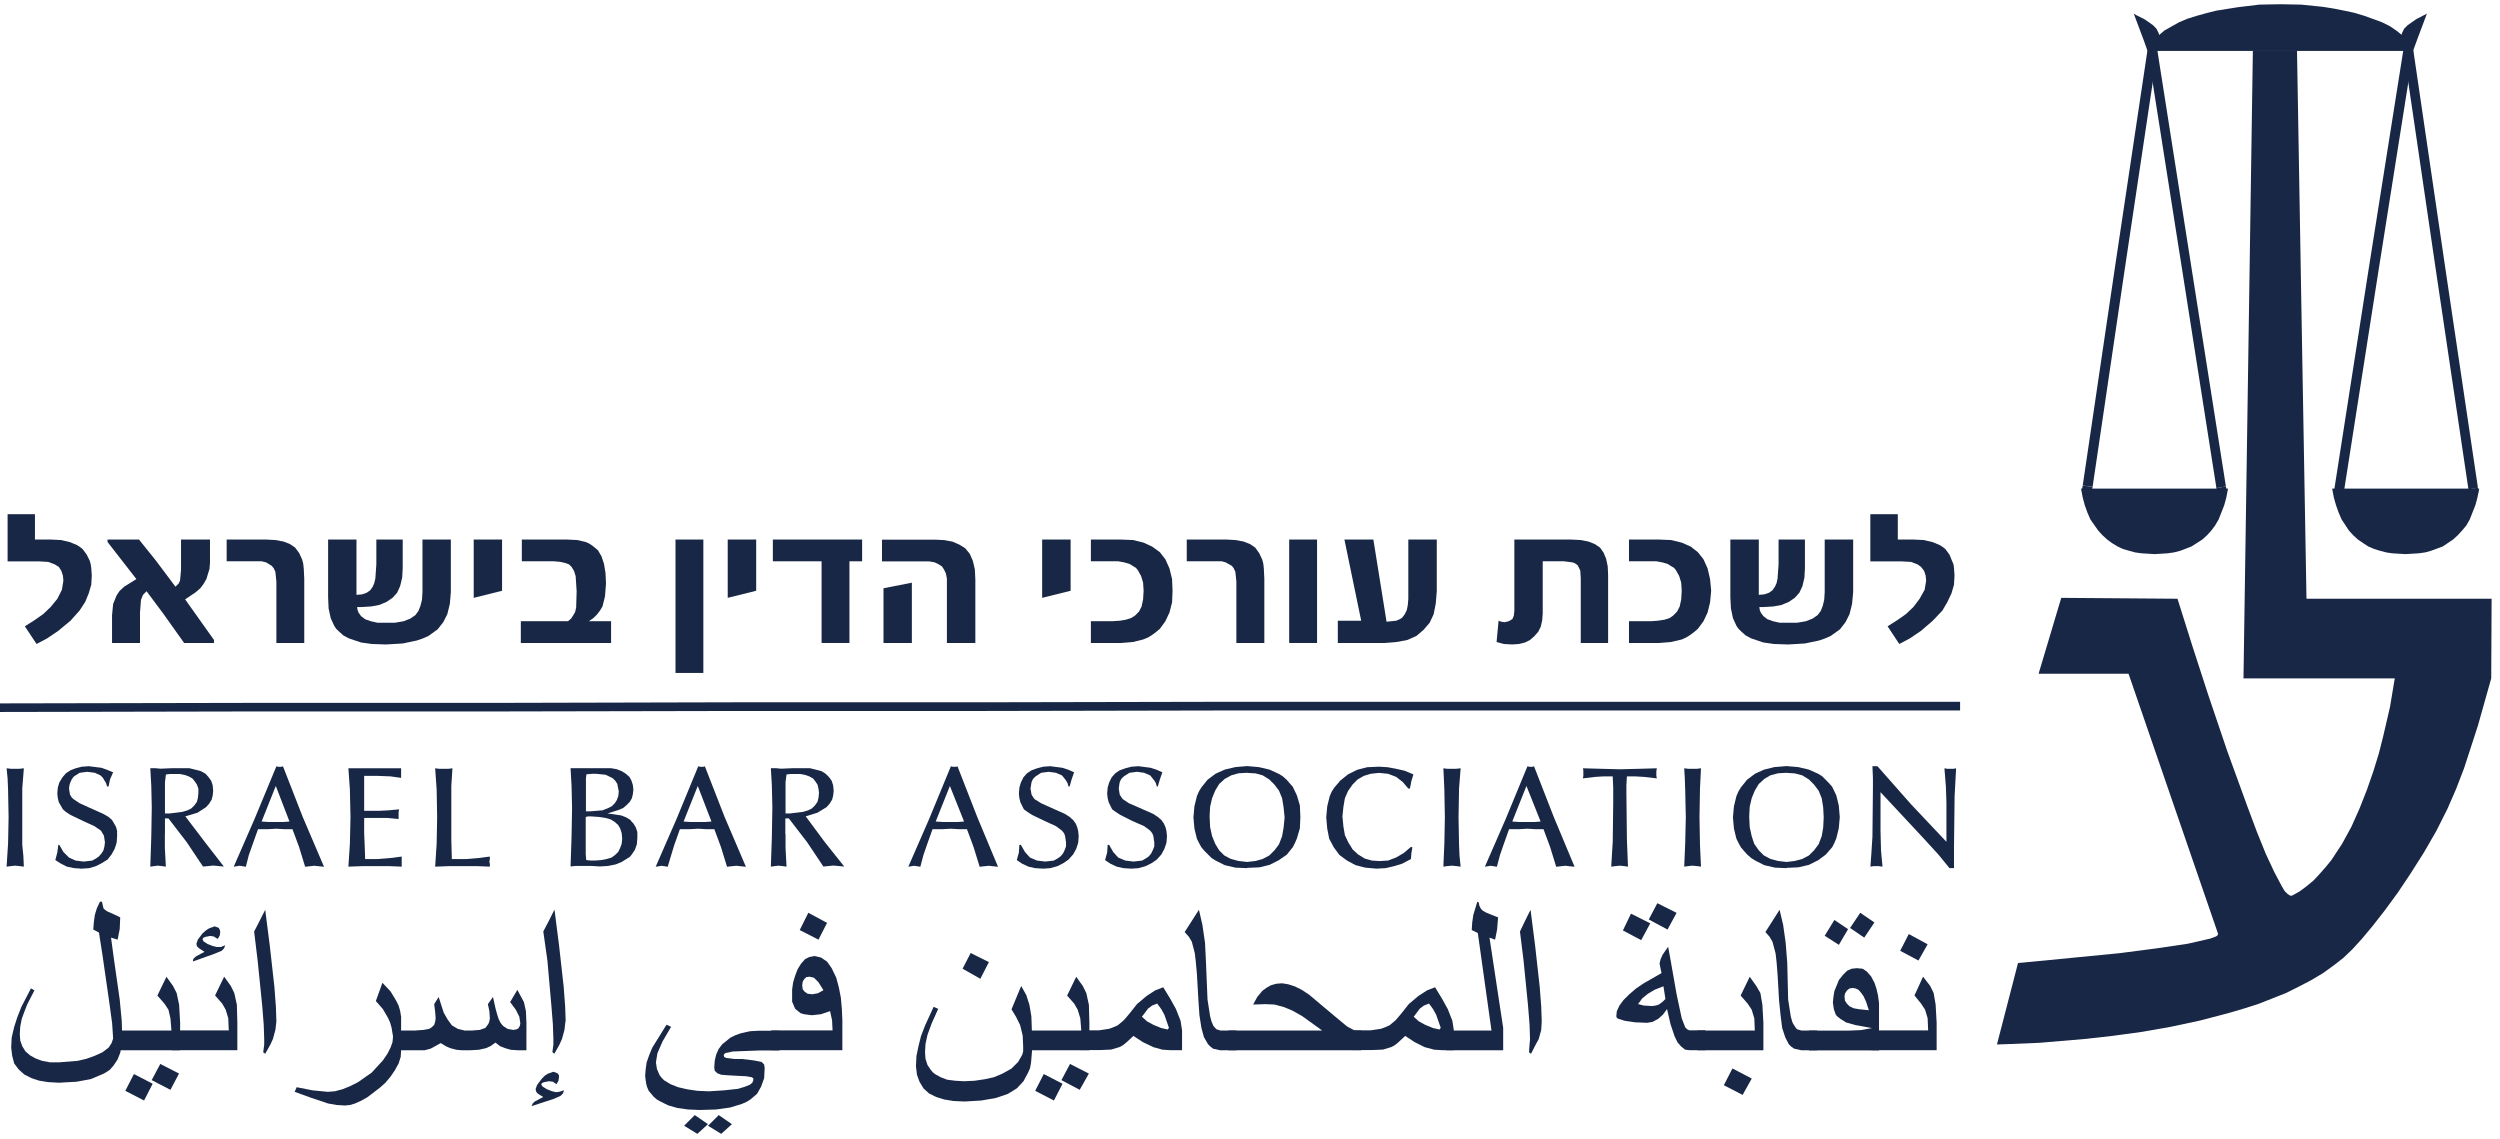 <svg width="158" height="72" viewBox="0 0 158 72" fill="none" xmlns="http://www.w3.org/2000/svg">
<path d="M144.117 0.267L142.792 0.292L141.435 0.456L140.078 0.671L139.428 0.835L138.835 0.999L138.235 1.188L137.724 1.403L136.803 1.92L136.449 2.217L136.178 2.513L135.989 2.867L135.881 3.22H152.377L152.27 2.867L152.081 2.513L151.809 2.217L151.431 1.92L151.027 1.649L150.535 1.403L149.424 0.999L148.799 0.81L148.149 0.671L147.474 0.538L146.799 0.431L145.442 0.292L144.117 0.267Z" fill="#182745"/>
<path d="M140.078 30.848L140.677 30.741L138.506 16.952L136.342 3.163L135.742 3.27L137.913 17.059L140.078 30.848Z" fill="#182745"/>
<path d="M136.342 3.271L135.717 3.195L133.66 16.927L131.628 30.684L132.253 30.766L134.285 17.009L136.342 3.271Z" fill="#182745"/>
<path d="M135.742 3.27H136.336L135.988 3.226L135.742 3.27ZM135.717 3.188L135.988 3.226L136.336 3.163L135.711 3.188H135.717Z" fill="#182745"/>
<path d="M131.571 30.987L132.196 31.069L132.253 30.766L131.628 30.691L131.571 30.987Z" fill="#182745"/>
<path d="M140.078 30.848L140.135 31.145L140.728 31.038L140.677 30.741L140.078 30.848Z" fill="#182745"/>
<path fill-rule="evenodd" clip-rule="evenodd" d="M140.81 30.88L140.703 31.448L140.57 31.934L140.217 32.83L139.996 33.208L139.756 33.53L139.485 33.827L139.188 34.098L138.506 34.534L137.806 34.805L137.396 34.912L136.992 34.969L136.178 35.02L135.338 34.969L134.935 34.912L134.55 34.805L134.171 34.698L133.824 34.534L133.471 34.319L133.174 34.098L132.877 33.827L132.606 33.53L132.114 32.83L131.924 32.394L131.76 31.934L131.628 31.448L131.521 30.88H140.81Z" fill="#182745"/>
<path d="M156.006 30.93L156.605 30.823L154.548 16.977L152.516 3.138L151.917 3.245L153.949 17.091L156.006 30.93Z" fill="#182745"/>
<path d="M152.516 3.245L151.891 3.163L149.695 17.034L147.531 30.905L148.149 30.987L150.32 17.116L152.516 3.245Z" fill="#182745"/>
<path d="M151.917 3.245H152.51L152.163 3.201L151.917 3.245ZM151.891 3.163L152.169 3.201L152.516 3.138L151.891 3.163Z" fill="#182745"/>
<path d="M147.474 31.201L148.099 31.284L148.149 30.987L147.531 30.905L147.474 31.201Z" fill="#182745"/>
<path d="M156.006 30.93L156.038 31.227L156.631 31.12L156.605 30.823L156.006 30.93Z" fill="#182745"/>
<path fill-rule="evenodd" clip-rule="evenodd" d="M156.687 30.88L156.574 31.448L156.441 31.934L156.088 32.83L155.873 33.208L155.602 33.53L155.331 33.827L155.034 34.098L154.384 34.534L153.652 34.805L153.273 34.912L152.863 34.969L152.024 35.02L151.185 34.969L150.806 34.912L150.402 34.805L150.049 34.698L149.67 34.534L149.342 34.319L149.02 34.098L148.723 33.827L148.452 33.53L147.991 32.83L147.802 32.394L147.638 31.934L147.499 31.448L147.392 30.88H156.687Z" fill="#182745"/>
<path d="M135.503 2.595L135.742 3.271L136.531 3.163L136.557 2.867V2.621L136.424 2.084L136.285 1.813L136.071 1.592L135.528 1.213L135.042 0.973L134.853 0.86L135.503 2.595Z" fill="#182745"/>
<path d="M157.445 42.876L157.199 43.747L156.606 45.855L155.735 48.537L155.223 49.869L154.681 51.112L153.974 52.519L153.191 53.876L152.352 55.201L151.538 56.419L150.724 57.53L149.941 58.533L149.26 59.347L148.667 59.997L148.099 60.54L147.474 61.026L146.799 61.512L146.067 61.947L145.278 62.357L144.47 62.761L142.76 63.437L141.839 63.733L140.917 64.004L139.049 64.497L137.156 64.901L135.313 65.222L133.496 65.469L131.817 65.658L128.921 65.904L126.939 65.986L126.207 66.011L127.539 60.862L129.539 60.672L133.931 60.243L136.26 59.941L138.267 59.644L139.674 59.322L140.053 59.183L140.16 59.101L140.185 59.025L134.524 42.58H128.839L130.271 37.784L137.617 37.84L138.563 40.844L139.567 43.937L140.759 47.458L142.028 50.948L142.627 52.551L143.195 53.958L143.738 55.119L144.199 55.99L144.388 56.312L144.577 56.501L144.741 56.608H144.849L145.335 56.337L145.77 56.015L146.199 55.662L146.578 55.258L146.963 54.822L147.341 54.362L148.017 53.333L148.61 52.248L149.127 51.087L149.588 49.919L149.992 48.758L150.345 47.616L150.617 46.537L151.052 44.662L151.267 43.362L151.349 42.876H141.788L142.085 23.023L142.381 3.195H145.171L145.467 20.499L145.77 37.84H157.47L157.445 42.876Z" fill="#182745"/>
<path d="M153.166 0.973L152.705 1.213L152.163 1.592L151.942 1.813L151.809 2.084L151.671 2.621V2.867L151.702 3.163L152.485 3.271L152.731 2.595L153.381 0.86L153.166 0.973Z" fill="#182745"/>
<path d="M118.205 32.496V35.481H120.193L120.774 35.512L121.19 35.67L121.411 35.828L121.607 36.087L121.701 36.377L121.733 36.692L121.638 37.273L121.316 37.847L120.931 38.358L120.452 38.813L119.903 39.198L119.297 39.583L120.035 40.7L120.704 40.346L121.411 39.867L122.149 39.229L122.761 38.586L123.077 38.043L123.336 37.494L123.493 36.951L123.525 36.377L123.493 35.897L123.462 35.67L123.367 35.443L123.209 35.058L122.951 34.705L122.793 34.578L122.597 34.452L122.149 34.263L121.575 34.13L120.931 34.099H119.941V32.496H118.205Z" fill="#182745"/>
<path fill-rule="evenodd" clip-rule="evenodd" d="M117.12 37.431L117.05 38.169L116.892 38.813L116.634 39.324L116.287 39.772L115.706 40.188L115.353 40.346L114.968 40.479L114.072 40.668L113.011 40.731L112.115 40.7L111.446 40.605L110.676 40.346L110.323 40.157L110.033 39.898L109.875 39.74L109.742 39.551L109.522 39.065L109.395 38.459L109.358 37.752V34.099H111.156V37.595L111.509 37.563L111.8 37.462L112.021 37.304L112.178 37.077L112.279 36.856L112.342 36.566L112.406 35.67V34.099H114.072V35.897L114.04 36.503L113.914 37.046L113.718 37.462L113.428 37.784L113.049 38.043L112.595 38.232L112.084 38.327L111.478 38.365H111.188L111.219 38.554L111.282 38.718L111.446 38.939L111.699 39.135L112.052 39.261L112.469 39.355H112.948H113.592L114.135 39.261L114.551 39.097L114.873 38.876L115.069 38.617L115.195 38.301L115.29 37.91L115.321 37.431V34.099H117.12V37.431Z" fill="#182745"/>
<path fill-rule="evenodd" clip-rule="evenodd" d="M108.146 37.336L108.076 38.074L107.919 38.712L107.66 39.261L107.307 39.74L107.086 39.93L106.827 40.125L106.574 40.283L106.284 40.416L105.609 40.573L104.839 40.636H102.952V39.261H104.328L104.776 39.229L105.192 39.166L105.514 39.065L105.741 38.907L105.994 38.649L106.158 38.327L106.253 37.879L106.284 37.336L106.253 36.825L106.126 36.408L105.931 36.055L105.805 35.891L105.64 35.796L105.388 35.638L105.066 35.544L104.681 35.474H104.233H102.952V34.099H104.839L105.609 34.13L106.284 34.294L106.858 34.547L107.307 34.9L107.66 35.348L107.919 35.922L108.076 36.598L108.146 37.336Z" fill="#182745"/>
<path fill-rule="evenodd" clip-rule="evenodd" d="M101.633 40.636H99.904V36.566L99.873 36.055L99.715 35.733L99.551 35.607L99.393 35.544L98.844 35.474H97.5V38.75L97.468 39.198L97.374 39.614L97.216 39.93L96.957 40.22L96.698 40.447L96.383 40.605L95.998 40.7L95.581 40.731L95.032 40.7L94.584 40.573L94.71 39.229L94.874 39.292L95.095 39.324L95.354 39.261L95.581 39.128L95.676 38.907L95.707 38.586V34.099H99.298L99.904 34.13L100.384 34.225L100.8 34.389L101.122 34.61L101.349 34.932L101.507 35.317L101.608 35.796L101.633 36.345V40.636Z" fill="#182745"/>
<path fill-rule="evenodd" clip-rule="evenodd" d="M90.804 37.368L90.741 38.138L90.609 38.813L90.356 39.355L89.971 39.803L89.523 40.188L88.942 40.447L88.274 40.573L87.504 40.636H84.55V39.229H86.027L84.967 34.099H86.797L87.63 39.292L88.242 39.229L88.463 39.135L88.621 39.034L88.785 38.813L88.911 38.554L88.974 38.232L89.006 37.847V34.099H90.804V37.368Z" fill="#182745"/>
<path d="M83.238 34.099H81.477V40.636H83.238V34.099Z" fill="#182745"/>
<path fill-rule="evenodd" clip-rule="evenodd" d="M79.906 40.636H78.139V36.762L78.076 36.15L77.981 35.929L77.855 35.765L77.47 35.544L77.211 35.474H76.927H75.002V34.099H77.501L78.076 34.13L78.593 34.225L79.01 34.389L79.331 34.61L79.584 34.963L79.779 35.38L79.843 35.638L79.874 35.929L79.906 36.566V40.636Z" fill="#182745"/>
<path fill-rule="evenodd" clip-rule="evenodd" d="M74.106 37.336L74.075 38.074L73.91 38.712L73.652 39.261L73.305 39.74L73.078 39.93L72.819 40.125L72.566 40.283L72.244 40.416L71.607 40.573L70.831 40.636H68.944V39.261H70.288L70.774 39.229L71.153 39.166L71.475 39.065L71.733 38.907L71.986 38.649L72.15 38.327L72.244 37.879L72.276 37.336L72.244 36.825L72.118 36.408L71.923 36.055L71.796 35.891L71.639 35.796L71.38 35.638L71.058 35.544L70.673 35.474H70.225H68.944V34.099H70.831L71.607 34.13L72.276 34.294L72.819 34.547L73.305 34.9L73.652 35.348L73.91 35.922L74.075 36.598L74.106 37.336Z" fill="#182745"/>
<path fill-rule="evenodd" clip-rule="evenodd" d="M67.663 37.336L65.864 37.784V34.099H67.663V37.336Z" fill="#182745"/>
<path fill-rule="evenodd" clip-rule="evenodd" d="M57.629 40.636H55.837V37.178L57.629 36.825V40.636V40.636ZM61.636 40.636H59.844V36.566L59.781 36.244L59.655 35.985L59.529 35.796L59.333 35.67L59.08 35.544L58.727 35.48H55.742V34.105H59.074L59.686 34.136L60.197 34.231L60.645 34.427L60.999 34.648L61.289 35.001L61.485 35.449L61.611 35.992L61.642 36.635V40.643L61.636 40.636Z" fill="#182745"/>
<path fill-rule="evenodd" clip-rule="evenodd" d="M54.486 35.474H53.685V40.636H51.924V35.474H48.845V34.099H54.486V35.474Z" fill="#182745"/>
<path fill-rule="evenodd" clip-rule="evenodd" d="M47.791 37.336L45.992 37.784V34.099H47.791V37.336Z" fill="#182745"/>
<path d="M44.452 34.099H42.692V42.53H44.452V34.099Z" fill="#182745"/>
<path fill-rule="evenodd" clip-rule="evenodd" d="M38.621 40.636H32.916V39.261H35.895L36.091 39.097L36.217 38.907L36.349 38.68L36.413 38.396L36.444 37.368L36.381 36.408L36.28 36.087L36.122 35.828L35.964 35.67L35.706 35.575L35.384 35.506L34.999 35.474H32.98V34.099H35.832L36.476 34.13L37.018 34.256L37.245 34.357L37.435 34.484L37.788 34.774L38.015 35.159L38.173 35.638L38.268 36.213L38.299 36.888L38.236 37.689L38.078 38.327L37.921 38.586L37.725 38.844L37.498 39.065L37.214 39.261H38.621V40.636Z" fill="#182745"/>
<path fill-rule="evenodd" clip-rule="evenodd" d="M31.73 37.336L29.938 37.784V34.099H31.73V37.336Z" fill="#182745"/>
<path fill-rule="evenodd" clip-rule="evenodd" d="M28.493 37.431L28.43 38.169L28.272 38.813L28.013 39.324L27.66 39.772L27.085 40.188L26.732 40.346L26.347 40.479L25.451 40.668L24.391 40.731L23.495 40.7L22.819 40.605L22.049 40.346L21.696 40.157L21.412 39.898L21.248 39.74L21.122 39.551L20.901 39.065L20.768 38.459L20.737 37.752V34.099H22.529V37.595L22.889 37.563L23.173 37.462L23.4 37.304L23.558 37.077L23.652 36.856L23.722 36.566L23.785 35.67V34.099H25.451V35.897L25.419 36.503L25.287 37.046L25.098 37.462L24.807 37.784L24.422 38.043L23.974 38.232L23.463 38.327L22.851 38.365H22.567L22.599 38.554L22.662 38.718L22.819 38.939L23.078 39.135L23.431 39.261L23.848 39.355H24.328H24.971L25.514 39.261L25.93 39.097L26.252 38.876L26.442 38.617L26.568 38.301L26.669 37.91L26.7 37.431V34.099H28.493V37.431Z" fill="#182745"/>
<path fill-rule="evenodd" clip-rule="evenodd" d="M19.229 40.636H17.468V36.762L17.405 36.15L17.31 35.929L17.178 35.765L16.824 35.544L16.54 35.474H16.25H14.325V34.099H16.824L17.405 34.13L17.916 34.225L18.332 34.389L18.654 34.61L18.913 34.963L19.102 35.38L19.166 35.638L19.197 35.929L19.229 36.566V40.636Z" fill="#182745"/>
<path fill-rule="evenodd" clip-rule="evenodd" d="M13.524 40.636H11.637L10.318 38.781L9.264 37.368L9.037 37.595L8.911 37.91L8.848 38.712V40.636H7.081V38.876L7.15 38.169L7.371 37.626L7.567 37.336L7.851 37.077L8.62 36.598L6.797 34.256V34.099H8.784L9.838 35.411L11.088 37.077L11.284 36.888L11.378 36.699L11.441 36.023V34.099H13.271V35.575L13.24 35.96L13.139 36.282L13.044 36.598L12.855 36.919L12.659 37.178L12.369 37.431L11.7 37.879L13.524 40.447V40.636Z" fill="#182745"/>
<path d="M0.48 32.496V35.481H2.499L3.042 35.512L3.465 35.67L3.717 35.828L3.881 36.087L3.976 36.377L4.007 36.692L3.913 37.273L3.622 37.847L3.206 38.358L2.726 38.813L2.177 39.198L1.571 39.583L2.31 40.7L2.979 40.346L3.685 39.867L4.455 39.229L5.03 38.586L5.383 38.043L5.61 37.494L5.768 36.951L5.8 36.377L5.768 35.897L5.736 35.67L5.673 35.443L5.484 35.058L5.225 34.705L5.067 34.578L4.872 34.452L4.424 34.263L3.85 34.13L3.206 34.099H2.209V32.496H0.48Z" fill="#182745"/>
<path d="M1.218 48.588H0.959H0.707L0.417 48.556L0.48 49.193L0.511 49.932L0.543 51.661L0.511 53.295L0.417 54.772L0.675 54.74L0.959 54.709L1.25 54.74L1.508 54.772L1.477 54.097L1.407 53.396V51.661V49.837L1.508 48.556L1.218 48.588Z" fill="#182745"/>
<path fill-rule="evenodd" clip-rule="evenodd" d="M3.685 53.397H3.749L4.007 53.845L4.361 54.198L4.777 54.388L5.288 54.451L5.831 54.388L6.058 54.261L6.248 54.129L6.412 53.94L6.538 53.744L6.601 53.492L6.632 53.233L6.569 52.816L6.475 52.658L6.38 52.495L5.964 52.211L5.257 51.889L4.455 51.504L4.165 51.314L3.976 51.15L3.717 50.702L3.654 50.444L3.622 50.16L3.654 49.775L3.749 49.453L3.944 49.131L4.165 48.872L4.455 48.683L4.777 48.557L5.162 48.456L5.61 48.424L6.412 48.525L6.765 48.651L7.15 48.809L6.954 49.257L6.86 49.705H6.765L6.702 49.484L6.601 49.327L6.506 49.162L6.349 49.005L5.995 48.841L5.516 48.778L5.036 48.841L4.676 49.068L4.55 49.225L4.455 49.421L4.392 49.611L4.361 49.838L4.424 50.223L4.518 50.38L4.645 50.507L5.036 50.765L5.673 51.056L6.538 51.441L6.86 51.63L7.081 51.825L7.213 52.046L7.339 52.274L7.402 52.526V52.848L7.371 53.264L7.245 53.649L7.049 54.003L6.797 54.325L6.443 54.545L6.058 54.741L5.642 54.867L5.162 54.899L4.676 54.867L4.228 54.773L3.843 54.577L3.496 54.356L3.622 53.877L3.685 53.397Z" fill="#182745"/>
<path fill-rule="evenodd" clip-rule="evenodd" d="M10.419 51.409H10.741L11.511 51.314L11.832 51.219L12.091 51.093L12.287 50.898L12.445 50.677L12.508 50.424L12.539 50.102V49.844L12.445 49.585L12.318 49.396L12.161 49.2L11.94 49.074L11.681 48.979L11.359 48.916H10.747L10.488 48.947L10.425 49.427V51.415L10.419 51.409ZM10.419 52.721V53.586L10.482 54.772L10.261 54.741L9.971 54.709L9.718 54.741L9.498 54.772L9.561 52.879L9.592 51.017L9.561 49.673L9.498 48.55H9.819L10.141 48.581L10.88 48.55H11.965L12.35 48.645L12.703 48.739L12.994 48.903L13.189 49.124L13.347 49.345L13.442 49.635L13.473 49.989L13.442 50.279L13.379 50.532L13.221 50.79L13.025 51.011L12.482 51.364L11.713 51.592L12.931 53.195L14.149 54.766L13.795 54.734L13.473 54.703L13.183 54.734L12.83 54.766L11.801 53.226L10.646 51.724H10.425V52.715L10.419 52.721Z" fill="#182745"/>
<path fill-rule="evenodd" clip-rule="evenodd" d="M14.773 54.772L16.086 51.762L17.468 48.43L17.594 48.462H17.79L17.884 48.43L19.134 51.636L20.478 54.779L20.156 54.747L19.866 54.716L19.576 54.747L19.285 54.779L18.901 53.529L18.484 52.406H17.973L17.462 52.374L16.919 52.406H16.307L15.953 53.397L15.726 54.04L15.537 54.779L15.341 54.747L15.146 54.716L14.95 54.747L14.754 54.779L14.773 54.772ZM16.534 51.92L16.982 51.952H17.878L18.295 51.92L17.43 49.673L16.534 51.92V51.92Z" fill="#182745"/>
<path fill-rule="evenodd" clip-rule="evenodd" d="M22.018 54.772L22.113 53.327L22.151 51.661L22.113 49.9L22.018 48.556H22.914H23.753H24.586H25.35V48.714V48.84V49.004V49.162L24.681 49.067L23.88 49.036H23.015V50.317V51.244H23.943L24.555 51.213L25.224 51.15L25.192 51.314V51.44V51.73V51.762L24.454 51.692H23.911H23.015V52.658L23.047 53.396L23.078 54.292H23.88L24.649 54.229L25.388 54.135V54.261V54.45V54.646V54.772L24.618 54.74H23.785H22.914L22.018 54.772Z" fill="#182745"/>
<path fill-rule="evenodd" clip-rule="evenodd" d="M27.502 54.772L27.596 53.327L27.628 51.661L27.596 49.9L27.502 48.556L27.754 48.588H28.044H28.335L28.594 48.556L28.524 49.673V51.023V53.075L28.556 54.292H29.49L30.228 54.229L30.96 54.135V54.292L30.928 54.45L30.96 54.614V54.772L30.159 54.74H29.294H28.398L27.502 54.772Z" fill="#182745"/>
<path fill-rule="evenodd" clip-rule="evenodd" d="M37.018 51.276H37.309L38.079 51.213L38.4 51.087L38.659 50.961L38.855 50.765L38.981 50.569L39.076 50.311L39.107 50.02L39.013 49.541L38.886 49.345L38.729 49.187L38.281 48.966L37.99 48.935L37.668 48.903H37.447L37.063 48.935L37.031 49.194V51.276H37.018ZM37.018 51.63V53.971L37.05 54.356L37.34 54.387H37.593L38.009 54.356L38.331 54.293L38.653 54.198L38.874 54.034L39.069 53.845L39.196 53.586L39.29 53.327L39.322 53.005L39.29 52.652L39.196 52.362L39.069 52.141L38.849 51.945L38.59 51.787L38.268 51.693L37.851 51.63L37.372 51.598H37.151L37.025 51.63H37.018ZM36.059 54.772L36.122 52.879L36.154 51.049L36.122 49.673L36.059 48.55H38.621L38.975 48.613L39.297 48.739L39.555 48.903L39.776 49.099L39.902 49.32L39.997 49.61L40.029 49.9L39.997 50.191L39.934 50.449L39.808 50.67L39.618 50.866L39.391 51.062L39.101 51.188L38.394 51.409L39.259 51.535L39.581 51.661L39.839 51.819L39.934 51.945L40.029 52.04L40.186 52.298L40.281 52.589V52.942L40.249 53.359L40.123 53.712L39.928 54.002L39.801 54.16L39.644 54.255L39.29 54.476L38.905 54.633L38.426 54.728L37.914 54.76L37.403 54.728H36.375L36.053 54.76L36.059 54.772Z" fill="#182745"/>
<path fill-rule="evenodd" clip-rule="evenodd" d="M41.442 54.772L42.755 51.762L44.13 48.43L44.257 48.462H44.452L44.547 48.43L45.797 51.636L47.141 54.779L46.819 54.747L46.529 54.716L46.238 54.747L45.948 54.779L45.563 53.529L45.147 52.406H44.635L44.124 52.374L43.581 52.406H42.969L42.616 53.397L42.42 54.04L42.199 54.779L42.004 54.747L41.808 54.716L41.65 54.747L41.423 54.779L41.442 54.772ZM43.203 51.92L43.651 51.952H44.547L44.964 51.92L44.099 49.673L43.203 51.92V51.92Z" fill="#182745"/>
<path fill-rule="evenodd" clip-rule="evenodd" d="M49.646 51.409H49.936L50.738 51.314L51.06 51.219L51.312 51.093L51.508 50.898L51.666 50.677L51.729 50.424L51.76 50.102L51.729 49.844L51.666 49.585L51.539 49.396L51.382 49.2L51.161 49.074L50.902 48.979L50.58 48.916H49.968L49.709 48.947L49.646 49.427V51.415V51.409ZM49.646 52.721V53.586L49.709 54.772L49.488 54.741L49.198 54.709L48.946 54.741L48.718 54.772L48.782 52.879L48.813 51.017L48.782 49.673L48.718 48.55H49.04L49.362 48.581L50.1 48.55H51.186L51.571 48.645L51.924 48.739L52.183 48.903L52.404 49.124L52.562 49.345L52.656 49.635L52.688 49.989L52.656 50.279L52.593 50.532L52.435 50.79L52.24 51.011L51.659 51.364L50.921 51.592L52.107 53.195L53.357 54.766L53.003 54.734L52.681 54.703L52.36 54.734L52.038 54.766L51.009 53.226L49.854 51.724H49.633V52.715L49.646 52.721Z" fill="#182745"/>
<path fill-rule="evenodd" clip-rule="evenodd" d="M57.408 54.772L58.721 51.762L60.096 48.43L60.223 48.462H60.418L60.513 48.43L61.763 51.636L63.075 54.779L62.753 54.747L62.495 54.716L62.204 54.747L61.914 54.779L61.529 53.529L61.112 52.406H60.601L60.09 52.374L59.547 52.406H58.935L58.582 53.397L58.361 54.04L58.165 54.779L57.97 54.747L57.774 54.716L57.585 54.747L57.389 54.779L57.408 54.772ZM59.137 51.92L59.617 51.952H60.513L60.929 51.92L60.033 49.673L59.137 51.92Z" fill="#182745"/>
<path fill-rule="evenodd" clip-rule="evenodd" d="M64.425 53.397H64.52L64.779 53.845L65.094 54.198L65.543 54.388L66.06 54.451L66.603 54.388L66.83 54.261L67.019 54.129L67.183 53.94L67.278 53.744L67.373 53.492V53.233L67.309 52.816L67.246 52.658L67.114 52.495L66.735 52.211L66.028 51.889L65.227 51.504L64.937 51.314L64.71 51.15L64.489 50.702L64.425 50.444L64.394 50.16L64.425 49.775L64.52 49.453L64.678 49.131L64.905 48.872L65.195 48.683L65.543 48.557L65.934 48.456L66.376 48.424L67.152 48.525L67.53 48.651L67.884 48.809L67.726 49.257L67.6 49.705H67.53L67.467 49.484L67.373 49.327L67.246 49.162L67.114 49.005L66.735 48.841L66.281 48.778L65.801 48.841L65.448 49.068L65.29 49.225L65.195 49.421L65.164 49.611L65.126 49.838L65.195 50.223L65.29 50.38L65.385 50.507L65.801 50.765L66.445 51.056L67.309 51.441L67.6 51.63L67.821 51.825L67.985 52.046L68.079 52.274L68.142 52.526L68.174 52.848L68.142 53.264L68.016 53.649L67.821 54.003L67.53 54.325L67.215 54.545L66.83 54.741L66.376 54.867L65.934 54.899L65.416 54.867L65 54.773L64.583 54.577L64.261 54.356L64.394 53.877L64.425 53.397Z" fill="#182745"/>
<path fill-rule="evenodd" clip-rule="evenodd" d="M70.004 53.397H70.099L70.351 53.845L70.673 54.198L71.121 54.388L71.639 54.451L72.181 54.388L72.402 54.261L72.598 54.129L72.756 53.94L72.85 53.744L72.951 53.492V53.233L72.888 52.816L72.819 52.658L72.692 52.495L72.308 52.211L71.569 51.889L70.806 51.504L70.515 51.314L70.288 51.15L70.067 50.702L70.004 50.444L69.973 50.16L70.004 49.775L70.099 49.453L70.257 49.131L70.484 48.872L70.768 48.683L71.121 48.557L71.506 48.456L71.954 48.424L72.724 48.525L73.109 48.651L73.462 48.809L73.305 49.257L73.172 49.705H73.109L73.046 49.484L72.951 49.327L72.819 49.162L72.692 49.005L72.308 48.841L71.859 48.778L71.38 48.841L71.026 49.068L70.869 49.225L70.768 49.421L70.736 49.611L70.705 49.838L70.768 50.223L70.869 50.38L70.963 50.507L71.348 50.765L72.017 51.056L72.888 51.441L73.172 51.63L73.399 51.825L73.557 52.046L73.658 52.274L73.721 52.526L73.753 52.848L73.721 53.264L73.589 53.649L73.399 54.003L73.109 54.325L72.793 54.545L72.402 54.741L71.954 54.867L71.506 54.899L70.995 54.867L70.578 54.773L70.162 54.577L69.84 54.356L69.973 53.877L70.004 53.397Z" fill="#182745"/>
<path fill-rule="evenodd" clip-rule="evenodd" d="M78.814 54.867L78.076 54.835L77.407 54.678L76.826 54.387L76.567 54.223L76.346 54.002L76.126 53.781L75.93 53.554L75.772 53.264L75.646 53.011L75.488 52.368L75.425 51.661L75.488 50.954L75.646 50.311L75.772 50.02L75.93 49.761L76.315 49.282L76.826 48.897L77.407 48.638L78.076 48.48L78.814 48.417L79.552 48.48L80.228 48.638L80.802 48.897L81.061 49.055L81.313 49.276L81.508 49.503L81.704 49.724L81.963 50.266L82.152 50.904L82.184 51.642L82.152 52.349L81.963 52.993L81.837 53.283L81.71 53.535L81.326 54.015L80.814 54.368L80.24 54.659L79.596 54.816L78.826 54.848L78.814 54.867ZM78.814 48.84L78.271 48.872L77.823 48.998L77.407 49.225L77.053 49.547L76.801 49.964L76.605 50.443L76.479 50.986L76.447 51.598L76.479 52.273L76.605 52.847L76.801 53.327L77.053 53.744L77.375 54.065L77.791 54.286L78.271 54.413L78.814 54.476L79.357 54.413L79.805 54.286L80.221 54.065L80.543 53.744L80.833 53.359L81.029 52.847L81.124 52.305L81.187 51.667L81.124 51.03L81.029 50.449L80.833 49.97L80.543 49.585L80.221 49.263L79.805 49.004L79.357 48.878L78.814 48.846V48.84Z" fill="#182745"/>
<path fill-rule="evenodd" clip-rule="evenodd" d="M89.107 49.837H89.006L88.652 49.421L88.236 49.099L87.725 48.903L87.15 48.847L86.633 48.903L86.191 49.036L85.8 49.263L85.484 49.579L85.194 49.995L84.998 50.443L84.904 50.992L84.841 51.598L84.904 52.242L84.998 52.784L85.225 53.264L85.352 53.46L85.484 53.681L85.831 54.002L86.254 54.261L86.702 54.387L87.182 54.419L87.725 54.387L88.236 54.192L88.722 53.908L89.17 53.523L89.264 53.554L89.201 53.908L89.17 54.293L88.621 54.583L88.109 54.741L87.567 54.867L86.986 54.898L86.286 54.835L85.674 54.678L85.131 54.387L84.651 54.034L84.298 53.554L84.007 53.012L83.881 52.368L83.818 51.661L83.881 50.961L84.039 50.317L84.165 50.027L84.329 49.774L84.714 49.326L85.194 48.941L85.775 48.651L86.412 48.487L87.15 48.455L87.693 48.487L88.236 48.588L88.785 48.714L89.327 48.941L89.201 49.358L89.107 49.837Z" fill="#182745"/>
<path d="M92.022 48.588H91.763H91.473L91.221 48.556L91.252 49.193L91.284 49.932L91.315 51.661L91.284 53.295L91.221 54.772L91.442 54.74L91.763 54.709L92.054 54.74L92.312 54.772L92.243 54.097L92.212 53.396L92.18 51.661L92.212 49.837L92.312 48.556L92.022 48.588Z" fill="#182745"/>
<path fill-rule="evenodd" clip-rule="evenodd" d="M93.846 54.772L95.159 51.762L96.534 48.43L96.66 48.462H96.856L96.951 48.43L98.2 51.636L99.513 54.779L99.191 54.747L98.932 54.716L98.642 54.747L98.352 54.779L97.967 53.529L97.55 52.406H97.039L96.528 52.374L95.985 52.406H95.373L95.02 53.397L94.799 54.04L94.603 54.779L94.407 54.747L94.212 54.716L94.022 54.747L93.827 54.779L93.846 54.772ZM95.575 51.92L96.055 51.952H96.951L97.367 51.92L96.471 49.673L95.575 51.92Z" fill="#182745"/>
<path fill-rule="evenodd" clip-rule="evenodd" d="M101.924 49.067H101.349L100.832 49.099L100.037 49.193L100.068 49.036V48.872V48.682L100.037 48.556L101.223 48.588L102.372 48.619L103.59 48.588L104.713 48.556L104.681 48.745V48.872V49.036L104.713 49.193L103.88 49.099L103.337 49.067H102.82L102.788 49.642V50.096L102.82 53.043L102.889 54.772L102.662 54.74L102.372 54.709L102.088 54.74L101.829 54.772L101.924 53.201L101.955 50.796V49.774L101.924 49.067Z" fill="#182745"/>
<path d="M107.243 48.588H106.959H106.701L106.442 48.556L106.48 49.193L106.505 49.932L106.543 51.661L106.505 53.295L106.442 54.772L106.669 54.74L106.959 54.709L107.275 54.74L107.502 54.772L107.471 54.097L107.439 53.396L107.408 51.661L107.439 49.837L107.502 48.556L107.243 48.588Z" fill="#182745"/>
<path fill-rule="evenodd" clip-rule="evenodd" d="M112.917 54.867L112.178 54.835L111.503 54.678L110.929 54.387L110.67 54.223L110.418 54.002L110.222 53.781L110.026 53.554L109.869 53.264L109.742 53.011L109.585 52.368L109.522 51.661L109.585 50.954L109.742 50.311L109.869 50.02L110.026 49.761L110.411 49.282L110.923 48.897L111.497 48.638L112.141 48.48L112.91 48.417L113.649 48.48L114.318 48.638L114.898 48.897L115.157 49.055L115.378 49.276L115.599 49.503L115.794 49.724L116.053 50.266L116.211 50.904L116.274 51.642L116.211 52.349L116.053 52.993L115.927 53.283L115.801 53.535L115.384 54.015L114.905 54.368L114.324 54.659L113.655 54.816L112.917 54.848V54.867ZM112.917 48.84L112.374 48.872L111.894 48.998L111.509 49.225L111.156 49.547L110.904 49.964L110.708 50.443L110.582 50.986L110.55 51.598L110.582 52.273L110.708 52.847L110.866 53.327L111.156 53.744L111.478 54.065L111.894 54.286L112.374 54.413L112.917 54.476L113.428 54.413L113.908 54.286L114.324 54.065L114.646 53.744L114.936 53.359L115.132 52.847L115.226 52.305L115.258 51.667L115.226 51.03L115.132 50.449L114.936 49.97L114.646 49.585L114.324 49.263L113.908 49.004L113.428 48.878L112.917 48.846V48.84Z" fill="#182745"/>
<path d="M118.338 48.424L118.369 49.162V49.806L118.338 52.879L118.268 53.971L118.211 54.773L118.401 54.741H118.59H118.754L118.975 54.773L118.88 53.75L118.849 52.526V50.065L121.474 52.879L122.503 54.003L123.209 54.867H123.493V54.034V53.492L123.531 50.317L123.626 48.557L123.462 48.588H123.273H123.077L122.888 48.557L122.982 49.737L123.014 50.734V53.201L120.774 50.828L118.653 48.424H118.338Z" fill="#182745"/>
<path d="M108.367 44.353H92.887H77.407L61.927 44.385H46.44L30.96 44.423H15.48L0 44.454V44.997L15.48 44.965H30.96L46.44 44.934H61.927L77.407 44.902H92.887H108.367H123.878V44.353H108.367Z" fill="#182745"/>
<path d="M7.724 65.475L7.693 66.055L7.598 66.535L7.434 66.952L7.182 67.337L6.923 67.627L6.569 67.848L5.736 68.201L4.84 68.365L3.717 68.428L3.048 68.39L2.467 68.296L1.988 68.138L1.54 67.911L1.186 67.595L0.896 67.21L0.77 66.724L0.707 66.213L0.738 65.576L0.896 64.901L1.092 64.295L1.344 63.651L1.956 62.465L2.177 62.591L1.729 63.456L1.54 63.941L1.376 64.389L1.281 64.869L1.25 65.349L1.281 65.765L1.407 66.119L1.603 66.44L1.893 66.693L2.24 66.888L2.657 67.046L3.174 67.141H3.717L4.903 67.046L5.446 66.92L5.995 66.724L6.475 66.504L6.86 66.213L7.049 65.929L7.15 65.639L7.087 64.674L6.891 63.235L6.475 60.351L6.254 58.937L5.894 58.748L5.932 58.268L5.995 57.82L6.121 57.404L6.317 56.987H6.443L6.538 57.404L6.633 57.498L6.765 57.593L7.276 57.82L7.598 57.978L7.566 58.716L7.434 59.385L7.017 59.259L7.213 60.704L7.566 63.172L7.693 64.516L7.724 65.475Z" fill="#182745"/>
<path d="M11.315 67.848L10.772 68.877L9.586 68.264L10.129 67.242L11.315 67.848V67.848ZM9.649 68.492L9.106 69.552L7.92 68.94L8.463 67.879L9.649 68.492ZM11.378 66.378H7.213V65.128H10.835L10.772 64.358L10.646 63.815L10.394 63.431L9.946 62.919L10.52 61.733L10.936 62.313L11.164 62.761L11.321 63.5L11.384 64.623V66.384L11.378 66.378Z" fill="#182745"/>
<path d="M14.23 59.739L14.167 59.928L14.01 60.092L13.53 60.288L12.186 60.767L12.217 60.603L12.382 60.446L12.924 60.155L12.571 59.928L12.445 59.802L12.413 59.638L12.508 59.379L12.798 58.994L13.019 58.798L13.214 58.672L13.568 58.546L13.827 58.641L13.89 58.767L13.921 58.893L13.89 59.12L13.764 59.341L13.505 59.183L13.284 59.152L12.962 59.215L12.836 59.278L12.804 59.373L12.867 59.499L13.126 59.663L13.448 59.789L13.707 59.852H13.966L14.256 59.726L14.23 59.739ZM15 66.371H10.867V65.122H14.458L14.426 64.352L14.262 63.809L14.041 63.424L13.593 62.913L14.167 61.727L14.584 62.307L14.805 62.755L14.969 63.494L15 64.617V66.378V66.371Z" fill="#182745"/>
<path d="M16.408 58.199L16.061 58.874L16.282 60.698L16.572 63.557L16.666 64.743L16.698 65.671V66.024L16.635 66.504L16.761 66.599L17.083 66.024L17.247 65.671L17.405 65.09L17.468 64.548L17.436 63.62L17.342 62.37L17.051 59.77L16.761 57.499L16.408 58.199Z" fill="#182745"/>
<path d="M25.35 66.377L25.325 66.794L25.192 67.21L24.965 67.627L24.681 68.043L24.359 68.428L24.006 68.744L23.204 69.356L22.788 69.583L22.434 69.741L22.119 69.836L21.797 69.867L21.28 69.836L20.737 69.741L19.683 69.388L18.623 69.003L18.749 68.712L19.746 68.908L20.705 69.003L21.153 68.971L21.633 68.845L22.119 68.649L22.63 68.391L23.495 67.785L23.848 67.4L24.201 67.015L24.485 66.598L24.681 66.213L24.807 65.86L24.839 65.507L24.744 64.932L24.649 64.611L24.517 64.32L24.201 63.778L23.753 63.266L24.17 62.111L24.681 62.654L25.034 63.235L25.192 63.557L25.287 63.878L25.35 64.257V64.611V66.377Z" fill="#182745"/>
<path d="M33.27 66.378H32.727L32.279 66.346L31.926 66.245L31.604 66.119L31.313 65.892L30.992 66.119L30.708 66.245L30.259 66.346L29.679 66.378H29.199L28.846 66.346L28.461 66.245L28.171 66.119L27.855 65.923L27.212 66.277L26.826 66.378H26.252H24.87V65.128H26.252L26.763 65.09L27.117 65.027L27.275 64.933L27.439 64.775L27.502 64.579L27.533 64.358L27.502 63.942L27.439 63.462L27.723 63.008L28.044 64.005L28.303 64.453L28.562 64.806L28.941 65.027L29.357 65.128H29.843L30.323 65.09L30.676 64.964L30.865 64.712L30.928 64.548L30.96 64.358L30.928 63.904L30.834 63.462L31.156 63.008L31.313 63.715L31.408 64.068L31.509 64.39L31.635 64.642L31.793 64.838L32.083 65.027L32.437 65.09L32.632 65.059L32.759 64.996L32.853 64.838L32.885 64.674L32.822 64.257L32.594 63.809L32.241 63.33L32.696 62.56L33.112 63.33L33.238 63.904L33.27 64.642V66.378Z" fill="#182745"/>
<path d="M35.737 64.548L35.674 65.09L35.517 65.665L35.359 66.018L35.037 66.592L34.911 66.498L34.974 66.018V65.665L34.942 64.737L34.847 63.55L34.595 60.698L34.336 58.868L34.69 58.193L35.043 57.486L35.334 59.764L35.624 62.358L35.718 63.607L35.75 64.535L35.737 64.548ZM35.643 68.908L35.58 69.104L35.422 69.262L34.974 69.457L33.598 69.905L33.661 69.748L33.787 69.621L34.33 69.331L33.977 69.11L33.882 68.984L33.85 68.826L33.945 68.567L34.235 68.183L34.425 67.987L34.62 67.861L34.974 67.734L35.233 67.829L35.327 67.955V68.082L35.296 68.302L35.169 68.523L34.949 68.366L34.69 68.334L34.368 68.397L34.242 68.46L34.21 68.555L34.305 68.681L34.564 68.839L34.885 68.965L35.144 69.028L35.365 68.997L35.655 68.902L35.643 68.908Z" fill="#182745"/>
<path d="M43.241 71.149L44.074 71.66L44.743 71.048L43.91 70.473L43.234 71.149H43.241ZM44.749 71.149L45.582 71.66L46.257 71.048L45.424 70.473L44.749 71.149ZM41.221 66.214L41.026 66.693L40.868 67.141L40.805 67.589L40.773 68.006L40.836 68.486L40.899 68.706L40.994 68.934L41.316 69.319L41.505 69.483L41.726 69.609L42.237 69.861L42.812 70.025L43.487 70.12L44.225 70.151L45.254 70.12L46.15 69.994L46.888 69.767L47.178 69.64L47.431 69.483L47.847 69.129L47.974 68.902L48.1 68.681L48.295 68.138L48.327 67.501L48.295 67.28L48.138 67.116L47.658 67.021L46.888 66.927H46.409L45.898 66.864L45.771 66.801L45.74 66.706L45.771 66.611L45.866 66.548L46.314 66.454L47.98 66.39H49.261V65.141H47.98L47.406 65.172L46.831 65.299L46.478 65.425L46.156 65.583L45.645 65.999L45.424 66.289L45.266 66.643L45.172 67.028L45.14 67.476L45.172 67.671L45.33 67.829L45.588 67.924L45.973 67.955L46.516 67.987L47.16 68.019L47.513 68.082L47.608 68.145V68.277L47.544 68.435L47.38 68.561L47.059 68.687L46.642 68.814L45.778 68.908L44.818 68.971L44.08 68.94L43.436 68.845L42.862 68.713L42.382 68.523L41.966 68.271L41.808 68.107L41.682 67.943L41.518 67.558L41.455 67.141L41.549 66.561L41.871 65.822L42.414 64.895L42.124 64.762L41.228 66.207L41.221 66.214Z" fill="#182745"/>
<path d="M52.05 62.591L51.728 62.08L51.438 61.79L51.148 61.727L50.952 61.758L50.826 61.885L50.731 62.042L50.7 62.263L50.731 62.522L50.858 62.68L51.047 62.806L51.337 62.837L51.691 62.774L52.044 62.579L52.05 62.591ZM52.271 58.325L51.728 59.386L50.542 58.78L51.085 57.688L52.271 58.325V58.325ZM53.23 66.371H48.743V65.122H52.618L52.587 64.485L52.461 63.904L51.88 64.1L51.306 64.163L50.826 64.1L50.605 64.037L50.441 63.91L50.252 63.752L50.157 63.532L50.062 63.304V62.535L50.126 62.087L50.252 61.67L50.41 61.254L50.63 60.9L50.889 60.61L51.148 60.484L51.47 60.42L51.886 60.515L52.271 60.774L52.562 61.19L52.852 61.796L53.016 62.408L53.142 63.052L53.205 63.759L53.237 64.497V66.39L53.23 66.371Z" fill="#182745"/>
<path d="M62.501 60.799L61.958 61.859L60.835 61.222L61.346 60.231L62.501 60.806V60.799ZM65.227 66.378L65.164 67.148L65.101 67.501L64.975 67.791L64.684 68.334L64.268 68.782L63.694 69.136L62.924 69.394L62.028 69.552L60.967 69.615L60.261 69.584L59.68 69.489L59.169 69.331L58.721 69.11L58.367 68.789L58.115 68.372L57.951 67.924L57.888 67.381L57.919 66.744L58.045 66.132L58.203 65.494L58.462 64.819L59.005 63.633L59.295 63.759L58.879 64.687L58.62 65.393L58.493 65.968L58.462 66.51L58.493 66.927L58.62 67.312L58.815 67.602L58.942 67.76L59.099 67.886L59.453 68.082L59.869 68.24L60.38 68.303L60.923 68.334L61.592 68.303L62.236 68.208L62.81 68.082L63.353 67.855L63.927 67.533L64.344 67.116L64.602 66.668L64.665 66.447V66.157L64.634 65.45L64.47 64.781L64.217 64.27L63.927 63.791L64.539 62.314L64.861 62.888L65.057 63.5L65.12 63.854L65.183 64.239L65.214 65.135V66.384L65.227 66.378Z" fill="#182745"/>
<path d="M68.818 67.848L68.237 68.877L67.082 68.264L67.625 67.242L68.812 67.848H68.818ZM67.152 68.492L66.609 69.552L65.423 68.94L65.966 67.879L67.152 68.492ZM68.849 66.378H64.716V65.128H68.338L68.275 64.358L68.111 63.815L67.89 63.431L67.442 62.919L68.016 61.733L68.433 62.313L68.654 62.761L68.818 63.5L68.849 64.623V66.384V66.378Z" fill="#182745"/>
<path d="M73.879 64.964L73.589 64.131L73.393 63.778L73.134 63.425L72.812 63.551L72.554 63.746L72.169 64.258L72.491 64.548L72.907 64.775L73.387 64.971L73.803 65.065L73.866 64.971L73.879 64.964ZM74.712 66.372H73.974L73.463 66.34L72.882 66.176L72.213 65.854L71.632 65.469L71.184 65.886L70.989 66.044L70.768 66.17L70.225 66.334L69.487 66.365H68.332V65.116H69.455L70.093 65.021L70.351 64.927L70.642 64.8L71.027 64.478L71.38 64.062L71.86 63.456L72.465 62.945L73.008 62.592L73.519 62.396L73.967 63.134L74.321 63.772L74.611 64.51L74.706 65.122V66.372H74.712Z" fill="#182745"/>
<path d="M78.145 66.378H77.116L76.668 66.277L76.504 66.151L76.346 65.993L76.088 65.545L75.93 64.964L75.804 64.163L75.741 63.235L75.646 61.569L75.576 60.799L75.513 60.25L75.324 59.518L75.129 59.196L74.87 58.906L75.772 57.499L75.993 58.458L76.157 59.581L76.22 60.862L76.315 63.172L76.479 64.226L76.574 64.579L76.637 64.712L76.668 64.806L76.794 64.964L76.895 65.059L77.022 65.09L77.116 65.128H78.145V66.378Z" fill="#182745"/>
<path d="M86.027 66.378H77.628V65.128H83.56L82.31 64.226L81.698 63.879L81.155 63.651L80.543 63.487L79.969 63.462L79.199 63.487L79.458 63.008L79.779 62.623L80.032 62.434L80.322 62.269L80.644 62.175L81.029 62.143L81.414 62.206L81.831 62.339L82.278 62.56L82.758 62.882L84.393 64.257L85.131 64.869L85.611 65.128H86.027V66.378Z" fill="#182745"/>
<path d="M91.057 64.964L90.766 64.131L90.571 63.778L90.312 63.425L89.99 63.551L89.731 63.746L89.346 64.258L89.668 64.548L90.085 64.775L90.564 64.971L90.981 65.065L91.044 64.971L91.057 64.964ZM91.89 66.372H91.151L90.64 66.34L90.028 66.176L89.391 65.854L88.81 65.469L88.362 65.886L88.166 66.044L87.945 66.17L87.403 66.334L86.664 66.365H85.51V65.116H86.633L87.27 65.021L87.529 64.927L87.819 64.8L88.204 64.478L88.558 64.062L89.037 63.456L89.643 62.945L90.186 62.592L90.697 62.396L91.145 63.134L91.498 63.772L91.789 64.51L91.883 65.122V66.372H91.89Z" fill="#182745"/>
<path d="M95.001 66.377H91.378V65.128H94.262L93.398 58.969L93.013 58.779L93.044 58.3L93.114 57.82L93.366 56.987L93.461 57.044L93.493 57.239L93.594 57.435L93.72 57.561L93.947 57.688L94.679 57.978L94.616 58.748L94.49 59.385L94.136 59.259L95.001 64.964V66.377Z" fill="#182745"/>
<path d="M96.383 58.199L96.061 58.874L96.288 60.698L96.572 63.557L96.667 64.743L96.698 65.671L96.667 66.024L96.635 66.504L96.761 66.599L97.052 66.024L97.247 65.671L97.405 65.09L97.437 64.548L97.405 63.62L97.31 62.37L97.02 59.77L96.73 57.499L96.383 58.199Z" fill="#182745"/>
<path d="M105.962 57.688L105.388 58.748L104.202 58.11L104.744 57.082L105.962 57.694V57.688ZM105.256 63.134L105.129 62.332L104.555 62.559L104.139 62.812L103.785 63.102L103.526 63.456L103.88 63.55L104.423 63.582L104.643 63.55L104.839 63.487L105.06 63.329L105.256 63.134V63.134ZM104.296 58.356L103.722 59.417L102.567 58.805L103.078 57.744L104.296 58.356ZM107.792 66.371H106.764L106.505 66.34L106.253 66.144L106.026 65.885L105.836 65.5L105.577 64.73L105.357 63.771L105.098 64.124L104.808 64.383L104.454 64.579L104.101 64.642L103.331 64.61L102.693 64.516L102.277 64.389L102.182 64.326L102.151 64.232L102.182 63.91L102.346 63.556L102.605 63.203L102.959 62.85L103.407 62.465L103.886 62.143L105.009 61.499L104.946 61.209L104.883 60.887L104.946 60.635L105.073 60.344L105.426 59.833L105.584 60.698L105.742 61.594L105.962 62.843L106.284 64.352L106.505 64.926L106.631 65.052L106.758 65.115H107.786V66.365L107.792 66.371Z" fill="#182745"/>
<path d="M110.708 68.17L110.134 69.198L108.947 68.586L109.49 67.526L110.708 68.163V68.17ZM111.446 66.378H107.281V65.128H110.904L110.872 64.358L110.708 63.815L110.456 63.431L110.008 62.919L110.582 61.733L110.998 62.313L111.257 62.761L111.383 63.5L111.446 64.623V66.384V66.378Z" fill="#182745"/>
<path d="M114.841 66.378H113.851L113.396 66.277L113.207 66.151L113.049 65.993L112.822 65.545L112.633 64.964L112.532 64.163L112.437 63.235L112.342 61.569L112.279 60.799L112.216 60.25L112.021 59.518L111.831 59.196L111.573 58.906L112.469 57.499L112.696 58.458L112.854 59.581L112.955 60.862L113.011 63.172L113.175 64.226L113.27 64.579L113.333 64.712L113.396 64.806L113.497 64.964L113.592 65.059L113.718 65.09L113.851 65.128H114.841V66.378Z" fill="#182745"/>
<path d="M118.464 58.3L117.82 59.259L116.924 58.647L117.568 57.688L118.464 58.3ZM118.11 63.847L117.946 63.336L117.789 62.983L117.631 62.755L117.467 62.566L117.277 62.471L117.082 62.44L116.886 62.471L116.728 62.598L116.602 62.793L116.571 62.989L116.602 63.241L116.728 63.437L116.886 63.595L117.145 63.721L117.498 63.784L118.11 63.847ZM116.798 58.723L116.217 59.714L115.321 59.139L115.933 58.142L116.798 58.723V58.723ZM118.754 66.384H114.33V65.135H116.829L117.599 65.103L118.306 64.977L117.246 64.781L116.672 64.617L116.318 64.396L116.154 64.27L116.028 64.144L115.902 63.79L115.839 63.374L115.87 63.02L115.933 62.636L116.224 61.929L116.482 61.607L116.741 61.348L117.031 61.222L117.353 61.19L117.707 61.222L117.864 61.317L117.991 61.411L118.249 61.702L118.47 62.118L118.596 62.503L118.691 62.919L118.754 63.399V66.378V66.384Z" fill="#182745"/>
<path d="M121.827 59.676L121.247 60.704L120.092 60.092L120.635 59.032L121.821 59.676H121.827ZM122.402 66.371H118.268V65.122H121.859L121.827 64.352L121.663 63.809L121.411 63.424L120.994 62.913L121.537 61.727L121.985 62.307L122.206 62.755L122.332 63.494L122.395 64.617V66.378L122.402 66.371Z" fill="#182745"/>
</svg>
